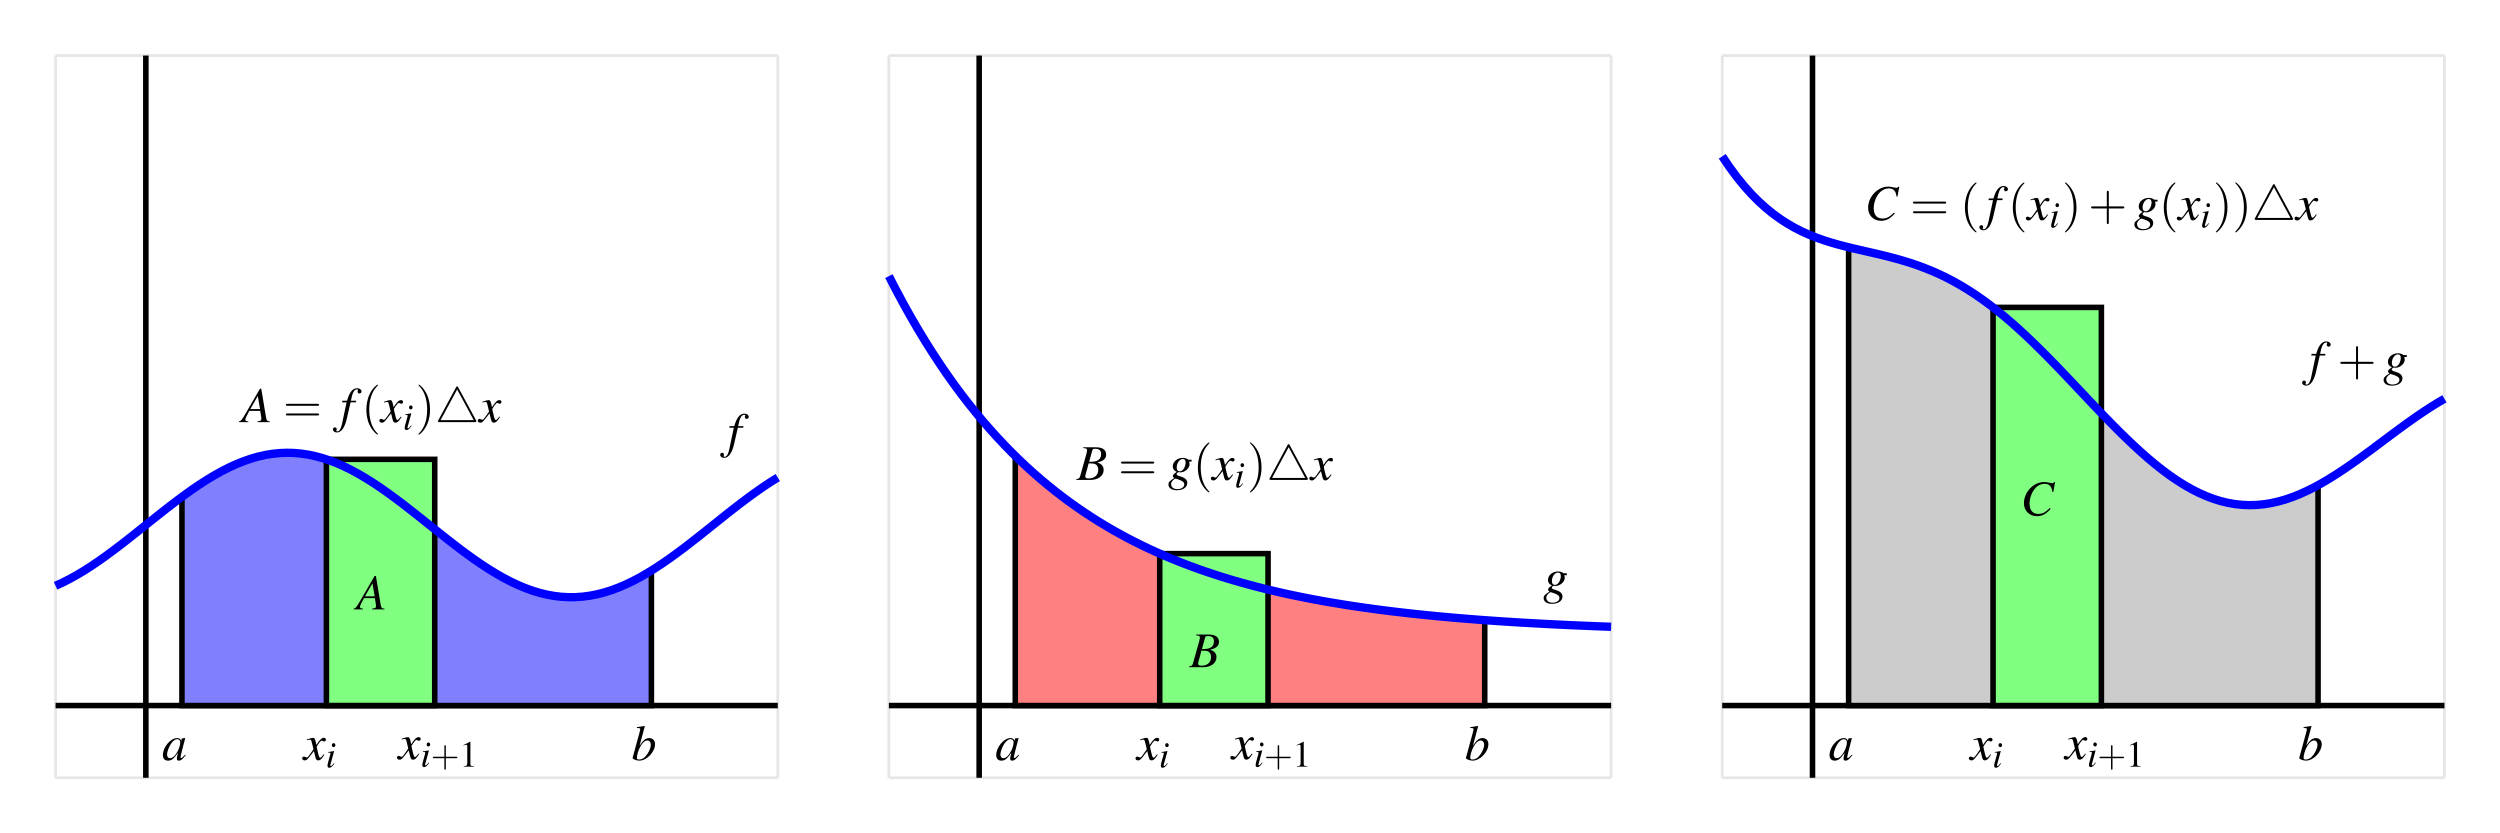 <?xml version="1.0" encoding="UTF-8"?>
<svg xmlns="http://www.w3.org/2000/svg" xmlns:xlink="http://www.w3.org/1999/xlink" width="450pt" height="150pt" viewBox="0 0 450 150" version="1.1">
<defs>
<g>
<symbol overflow="visible" id="glyph0-0">
<path style="stroke:none;" d=""/>
</symbol>
<symbol overflow="visible" id="glyph0-1">
<path style="stroke:none;" d="M 4.172 -0.984 C 4.047 -0.859 3.984 -0.812 3.922 -0.734 C 3.656 -0.453 3.531 -0.375 3.453 -0.375 C 3.391 -0.375 3.328 -0.422 3.328 -0.484 C 3.328 -0.672 3.703 -2.203 4.125 -3.75 C 4.156 -3.844 4.172 -3.859 4.188 -3.938 L 4.125 -3.969 L 3.578 -3.906 L 3.547 -3.875 L 3.453 -3.453 C 3.375 -3.781 3.109 -3.969 2.734 -3.969 C 1.531 -3.969 0.156 -2.328 0.156 -0.906 C 0.156 -0.266 0.5 0.094 1.078 0.094 C 1.703 0.094 2.094 -0.203 2.875 -1.312 C 2.703 -0.609 2.672 -0.5 2.672 -0.281 C 2.672 -0.016 2.781 0.094 3.031 0.094 C 3.391 0.094 3.625 -0.078 4.281 -0.906 Z M 2.781 -3.766 C 3.094 -3.75 3.281 -3.531 3.281 -3.219 C 3.281 -2.469 2.828 -1.406 2.219 -0.734 C 2 -0.5 1.688 -0.344 1.438 -0.344 C 1.109 -0.344 0.906 -0.609 0.906 -1.016 C 0.906 -1.5 1.25 -2.438 1.641 -2.984 C 2 -3.516 2.422 -3.797 2.781 -3.766 Z M 2.781 -3.766 "/>
</symbol>
<symbol overflow="visible" id="glyph0-2">
<path style="stroke:none;" d="M 3.625 -1 C 3.547 -0.922 3.5 -0.859 3.422 -0.75 C 3.219 -0.484 3.109 -0.391 3 -0.391 C 2.875 -0.391 2.797 -0.516 2.734 -0.766 C 2.703 -0.844 2.703 -0.891 2.688 -0.922 C 2.469 -1.828 2.359 -2.234 2.359 -2.375 C 2.766 -3.062 3.094 -3.469 3.25 -3.469 C 3.297 -3.469 3.375 -3.438 3.469 -3.391 C 3.578 -3.328 3.641 -3.312 3.703 -3.312 C 3.891 -3.312 4.016 -3.453 4.016 -3.641 C 4.016 -3.828 3.875 -3.969 3.656 -3.969 C 3.266 -3.969 2.922 -3.641 2.297 -2.688 L 2.203 -3.172 C 2.062 -3.781 1.969 -3.969 1.734 -3.969 C 1.531 -3.969 1.219 -3.891 0.672 -3.703 L 0.578 -3.672 L 0.609 -3.531 C 0.953 -3.625 1.031 -3.641 1.109 -3.641 C 1.344 -3.641 1.391 -3.562 1.516 -3.016 L 1.781 -1.906 L 1.047 -0.859 C 0.859 -0.578 0.688 -0.422 0.578 -0.422 C 0.531 -0.422 0.438 -0.453 0.344 -0.5 C 0.234 -0.562 0.141 -0.594 0.062 -0.594 C -0.109 -0.594 -0.25 -0.453 -0.25 -0.281 C -0.25 -0.047 -0.062 0.094 0.203 0.094 C 0.484 0.094 0.594 0.016 1.047 -0.531 C 1.281 -0.812 1.469 -1.062 1.859 -1.578 L 2.125 -0.5 C 2.234 -0.047 2.359 0.094 2.641 0.094 C 2.984 0.094 3.219 -0.109 3.75 -0.922 Z M 3.625 -1 "/>
</symbol>
<symbol overflow="visible" id="glyph0-3">
<path style="stroke:none;" d="M 5.078 -0.141 C 4.562 -0.188 4.516 -0.266 4.391 -0.922 L 3.547 -6.016 L 3.312 -6.016 L 0.703 -1.516 C -0.016 -0.312 -0.094 -0.219 -0.453 -0.141 L -0.453 0 L 1.219 0 L 1.219 -0.141 C 0.766 -0.188 0.688 -0.234 0.688 -0.453 C 0.688 -0.625 0.719 -0.719 0.875 -1.016 L 1.391 -2.031 L 3.359 -2.031 L 3.547 -0.859 C 3.562 -0.781 3.562 -0.688 3.562 -0.625 C 3.562 -0.281 3.438 -0.203 2.859 -0.141 L 2.859 0 L 5.078 0 Z M 1.578 -2.359 L 2.922 -4.703 L 3.328 -2.359 Z M 1.578 -2.359 "/>
</symbol>
<symbol overflow="visible" id="glyph0-4">
<path style="stroke:none;" d="M 0.312 -3.562 L 1.125 -3.562 L 0.328 0.219 C 0.141 1.172 -0.156 1.672 -0.547 1.672 C -0.641 1.672 -0.719 1.609 -0.719 1.531 C -0.719 1.5 -0.719 1.469 -0.688 1.438 C -0.641 1.375 -0.641 1.344 -0.641 1.281 C -0.641 1.094 -0.797 0.938 -0.984 0.938 C -1.172 0.938 -1.328 1.109 -1.328 1.312 C -1.328 1.625 -1.016 1.859 -0.609 1.859 C 0.188 1.859 0.812 0.969 1.188 -0.688 L 1.844 -3.562 L 2.812 -3.562 L 2.875 -3.859 L 1.906 -3.859 C 2.156 -5.266 2.5 -5.906 3 -5.906 C 3.109 -5.906 3.188 -5.859 3.188 -5.797 C 3.188 -5.766 3.188 -5.75 3.156 -5.703 C 3.125 -5.625 3.109 -5.578 3.109 -5.516 C 3.109 -5.297 3.234 -5.156 3.438 -5.156 C 3.641 -5.156 3.812 -5.312 3.812 -5.516 C 3.812 -5.844 3.484 -6.109 3.047 -6.109 C 2.594 -6.109 2.25 -5.906 1.922 -5.484 C 1.656 -5.125 1.469 -4.719 1.203 -3.859 L 0.375 -3.859 Z M 0.312 -3.562 "/>
</symbol>
<symbol overflow="visible" id="glyph0-5">
<path style="stroke:none;" d="M 0.984 -5.781 C 1.516 -5.766 1.578 -5.734 1.578 -5.547 C 1.578 -5.469 1.547 -5.359 1.5 -5.156 C 1.469 -5.094 1.453 -5.031 1.453 -4.984 L 1.438 -4.922 L 0.203 -0.406 L 0.203 -0.375 C 0.203 -0.172 0.906 0.094 1.406 0.094 C 2.766 0.094 4.25 -1.469 4.25 -2.891 C 4.25 -3.516 3.812 -3.969 3.219 -3.969 C 2.578 -3.969 2.109 -3.594 1.469 -2.609 C 1.938 -4.312 2 -4.562 2.406 -6.109 L 2.359 -6.141 C 1.922 -6.062 1.594 -6.016 0.984 -5.938 Z M 2.859 -3.531 C 3.25 -3.531 3.484 -3.234 3.484 -2.75 C 3.484 -2.156 3.031 -1.203 2.5 -0.641 C 2.172 -0.297 1.781 -0.109 1.391 -0.109 C 1.109 -0.109 0.984 -0.203 0.984 -0.406 C 0.984 -0.953 1.25 -1.828 1.625 -2.5 C 2.031 -3.188 2.438 -3.531 2.859 -3.531 Z M 2.859 -3.531 "/>
</symbol>
<symbol overflow="visible" id="glyph0-6">
<path style="stroke:none;" d="M -0.078 0 L 2.469 0 C 3.875 0 4.844 -0.734 4.844 -1.797 C 4.844 -2.141 4.75 -2.453 4.547 -2.641 C 4.359 -2.859 4.188 -2.969 3.719 -3.156 C 4.359 -3.312 4.609 -3.422 4.906 -3.672 C 5.156 -3.891 5.297 -4.188 5.297 -4.547 C 5.297 -5.406 4.656 -5.875 3.484 -5.875 L 1.172 -5.875 L 1.172 -5.734 C 1.734 -5.688 1.859 -5.609 1.859 -5.359 C 1.859 -5.234 1.828 -5 1.766 -4.781 L 0.656 -0.812 C 0.5 -0.281 0.438 -0.234 -0.078 -0.141 Z M 2.141 -2.984 C 2.734 -2.984 3.109 -2.938 3.281 -2.875 C 3.656 -2.719 3.875 -2.328 3.875 -1.844 C 3.875 -0.859 3.219 -0.266 2.109 -0.266 C 1.734 -0.266 1.531 -0.406 1.531 -0.641 C 1.531 -0.75 1.641 -1.188 1.859 -1.906 C 1.969 -2.312 2.031 -2.516 2.141 -2.984 Z M 2.812 -5.359 C 2.875 -5.547 2.984 -5.609 3.328 -5.609 C 4.047 -5.609 4.391 -5.297 4.391 -4.641 C 4.391 -4.125 4.172 -3.719 3.781 -3.516 C 3.469 -3.328 3.047 -3.266 2.234 -3.266 Z M 2.812 -5.359 "/>
</symbol>
<symbol overflow="visible" id="glyph0-7">
<path style="stroke:none;" d="M 4.25 -3.641 L 3.703 -3.641 C 3.672 -3.641 3.625 -3.656 3.562 -3.719 C 3.312 -3.875 3.016 -3.969 2.672 -3.969 C 1.672 -3.969 0.859 -3.281 0.859 -2.438 C 0.859 -1.969 1.062 -1.688 1.578 -1.453 C 1.047 -1.094 0.875 -0.922 0.875 -0.703 C 0.875 -0.578 0.953 -0.484 1.125 -0.344 C 0.234 0.234 0.078 0.406 0.078 0.828 C 0.078 1.453 0.672 1.859 1.578 1.859 C 2.703 1.859 3.469 1.328 3.469 0.547 C 3.469 -0.031 3.031 -0.422 2.172 -0.641 C 1.781 -0.75 1.547 -0.891 1.547 -1.031 C 1.547 -1.156 1.75 -1.391 1.875 -1.391 C 1.891 -1.391 1.906 -1.391 1.938 -1.391 C 2 -1.375 2.141 -1.359 2.219 -1.359 C 3.031 -1.359 3.875 -2.094 3.875 -2.797 C 3.875 -2.938 3.859 -3.109 3.797 -3.297 L 4.25 -3.297 Z M 1.328 -0.25 C 1.344 -0.25 1.359 -0.25 1.375 -0.234 C 1.406 -0.219 1.5 -0.203 1.641 -0.156 C 2.594 0.141 2.922 0.391 2.922 0.812 C 2.922 1.297 2.406 1.656 1.703 1.656 C 0.984 1.656 0.562 1.312 0.562 0.734 C 0.562 0.516 0.625 0.375 0.766 0.203 C 0.875 0.047 1.266 -0.25 1.328 -0.25 Z M 2.656 -3.766 C 3 -3.766 3.172 -3.562 3.172 -3.125 C 3.172 -2.812 3.062 -2.422 2.891 -2.109 C 2.688 -1.75 2.406 -1.547 2.109 -1.547 C 1.766 -1.547 1.562 -1.797 1.562 -2.219 C 1.562 -3.047 2.078 -3.766 2.656 -3.766 Z M 2.656 -3.766 "/>
</symbol>
<symbol overflow="visible" id="glyph0-8">
<path style="stroke:none;" d="M 5.875 -4.188 L 6.203 -5.969 L 6.016 -5.969 C 5.938 -5.828 5.844 -5.781 5.672 -5.781 C 5.594 -5.781 5.484 -5.797 5.297 -5.844 C 4.891 -5.938 4.531 -6 4.25 -6 C 2.328 -6 0.594 -4.188 0.594 -2.188 C 0.594 -0.812 1.562 0.156 2.938 0.156 C 3.875 0.156 4.594 -0.234 5.406 -1.172 L 5.25 -1.312 C 4.438 -0.516 3.922 -0.25 3.172 -0.25 C 2.172 -0.25 1.609 -0.922 1.609 -2.094 C 1.609 -3.156 2.031 -4.25 2.734 -4.984 C 3.172 -5.422 3.734 -5.672 4.328 -5.672 C 5.156 -5.672 5.609 -5.188 5.703 -4.219 Z M 5.875 -4.188 "/>
</symbol>
<symbol overflow="visible" id="glyph1-0">
<path style="stroke:none;" d=""/>
</symbol>
<symbol overflow="visible" id="glyph1-1">
<path style="stroke:none;" d="M 1.484 -0.766 C 1.312 -0.547 1.266 -0.5 1.203 -0.422 C 1.094 -0.312 0.984 -0.234 0.938 -0.234 C 0.875 -0.234 0.828 -0.297 0.828 -0.344 C 0.828 -0.406 0.844 -0.5 0.891 -0.625 C 0.891 -0.656 0.906 -0.703 0.922 -0.75 L 0.922 -0.766 L 0.938 -0.781 L 1.516 -2.922 L 1.5 -2.938 C 0.828 -2.812 0.688 -2.781 0.438 -2.766 L 0.438 -2.656 C 0.781 -2.656 0.859 -2.641 0.859 -2.5 C 0.859 -2.453 0.828 -2.344 0.797 -2.203 L 0.469 -1.031 C 0.359 -0.641 0.328 -0.438 0.328 -0.312 C 0.328 -0.062 0.438 0.078 0.625 0.078 C 0.938 0.078 1.188 -0.125 1.562 -0.688 Z M 1.422 -4.359 C 1.25 -4.359 1.109 -4.203 1.109 -4 C 1.109 -3.781 1.234 -3.641 1.438 -3.641 C 1.609 -3.641 1.75 -3.797 1.75 -3.984 C 1.75 -4.188 1.609 -4.359 1.422 -4.359 Z M 1.422 -4.359 "/>
</symbol>
<symbol overflow="visible" id="glyph2-0">
<path style="stroke:none;" d=""/>
</symbol>
<symbol overflow="visible" id="glyph2-1">
<path style="stroke:none;" d="M 6.188 -2.938 C 6.312 -2.938 6.484 -2.938 6.484 -3.125 C 6.484 -3.297 6.312 -3.297 6.188 -3.297 L 0.797 -3.297 C 0.672 -3.297 0.5 -3.297 0.5 -3.125 C 0.5 -2.938 0.672 -2.938 0.812 -2.938 Z M 6.188 -1.203 C 6.312 -1.203 6.484 -1.203 6.484 -1.375 C 6.484 -1.562 6.312 -1.562 6.188 -1.562 L 0.812 -1.562 C 0.672 -1.562 0.5 -1.562 0.5 -1.375 C 0.5 -1.203 0.672 -1.203 0.797 -1.203 Z M 6.188 -1.203 "/>
</symbol>
<symbol overflow="visible" id="glyph2-2">
<path style="stroke:none;" d="M 2.984 2.156 C 2.984 2.141 2.984 2.109 2.828 1.969 C 1.703 0.828 1.406 -0.875 1.406 -2.25 C 1.406 -3.812 1.75 -5.375 2.859 -6.5 C 2.984 -6.609 2.984 -6.641 2.984 -6.656 C 2.984 -6.719 2.938 -6.75 2.891 -6.75 C 2.797 -6.75 1.984 -6.141 1.453 -5 C 1 -4 0.891 -3 0.891 -2.25 C 0.891 -1.547 0.984 -0.453 1.484 0.562 C 2.031 1.672 2.797 2.25 2.891 2.25 C 2.938 2.25 2.984 2.219 2.984 2.156 Z M 2.984 2.156 "/>
</symbol>
<symbol overflow="visible" id="glyph2-3">
<path style="stroke:none;" d="M 2.594 -2.25 C 2.594 -2.953 2.5 -4.047 2 -5.062 C 1.469 -6.172 0.688 -6.75 0.609 -6.75 C 0.547 -6.75 0.516 -6.719 0.516 -6.656 C 0.516 -6.641 0.516 -6.609 0.688 -6.453 C 1.562 -5.562 2.078 -4.125 2.078 -2.25 C 2.078 -0.719 1.75 0.875 0.625 2 C 0.516 2.109 0.516 2.141 0.516 2.156 C 0.516 2.219 0.547 2.25 0.609 2.25 C 0.688 2.25 1.5 1.641 2.031 0.5 C 2.5 -0.5 2.594 -1.5 2.594 -2.25 Z M 2.594 -2.25 "/>
</symbol>
<symbol overflow="visible" id="glyph2-4">
<path style="stroke:none;" d="M 3.688 -2.062 L 6.188 -2.062 C 6.312 -2.062 6.484 -2.062 6.484 -2.25 C 6.484 -2.438 6.312 -2.438 6.188 -2.438 L 3.688 -2.438 L 3.688 -4.953 C 3.688 -5.078 3.688 -5.25 3.5 -5.25 C 3.328 -5.25 3.328 -5.078 3.328 -4.953 L 3.328 -2.438 L 0.797 -2.438 C 0.672 -2.438 0.5 -2.438 0.5 -2.25 C 0.5 -2.062 0.672 -2.062 0.797 -2.062 L 3.328 -2.062 L 3.328 0.453 C 3.328 0.578 3.328 0.75 3.5 0.75 C 3.688 0.75 3.688 0.578 3.688 0.453 Z M 3.688 -2.062 "/>
</symbol>
<symbol overflow="visible" id="glyph3-0">
<path style="stroke:none;" d=""/>
</symbol>
<symbol overflow="visible" id="glyph3-1">
<path style="stroke:none;" d="M 4.188 -6.266 C 4.125 -6.375 4.109 -6.438 4 -6.438 C 3.891 -6.438 3.875 -6.406 3.797 -6.266 L 0.609 -0.344 C 0.531 -0.234 0.531 -0.219 0.531 -0.188 C 0.531 0 0.719 0 0.859 0 L 7.141 0 C 7.297 0 7.469 0 7.469 -0.188 C 7.469 -0.219 7.438 -0.25 7.406 -0.328 Z M 4 -5.891 L 6.984 -0.359 L 1.016 -0.359 Z M 4 -5.891 "/>
</symbol>
<symbol overflow="visible" id="glyph4-0">
<path style="stroke:none;" d=""/>
</symbol>
<symbol overflow="visible" id="glyph4-1">
<path style="stroke:none;" d="M 2.719 -1.531 L 4.578 -1.531 C 4.672 -1.531 4.797 -1.531 4.797 -1.656 C 4.797 -1.797 4.672 -1.797 4.578 -1.797 L 2.719 -1.797 L 2.719 -3.656 C 2.719 -3.75 2.719 -3.875 2.594 -3.875 C 2.453 -3.875 2.453 -3.75 2.453 -3.656 L 2.453 -1.797 L 0.594 -1.797 C 0.5 -1.797 0.375 -1.797 0.375 -1.656 C 0.375 -1.531 0.5 -1.531 0.594 -1.531 L 2.453 -1.531 L 2.453 0.328 C 2.453 0.422 2.453 0.547 2.594 0.547 C 2.719 0.547 2.719 0.422 2.719 0.328 Z M 2.719 -1.531 "/>
</symbol>
<symbol overflow="visible" id="glyph5-0">
<path style="stroke:none;" d=""/>
</symbol>
<symbol overflow="visible" id="glyph5-1">
<path style="stroke:none;" d="M 1.938 -4.5 L 0.734 -3.891 L 0.734 -3.797 C 0.812 -3.828 0.891 -3.859 0.922 -3.875 C 1.031 -3.922 1.156 -3.953 1.219 -3.953 C 1.359 -3.953 1.422 -3.844 1.422 -3.641 L 1.422 -0.625 C 1.422 -0.406 1.359 -0.25 1.266 -0.188 C 1.156 -0.125 1.062 -0.109 0.781 -0.094 L 0.781 0 L 2.625 0 L 2.625 -0.094 C 2.094 -0.109 1.984 -0.172 1.984 -0.5 L 1.984 -4.484 Z M 1.938 -4.5 "/>
</symbol>
</g>
</defs>
<g id="surface1">
<path style="fill:none;stroke-width:5;stroke-linecap:butt;stroke-linejoin:miter;stroke:rgb(90.039%,90.039%,90.039%);stroke-opacity:1;stroke-miterlimit:10;" d="M 100 100 L 100 1400 M 1400 100 L 1400 1400 M 100 100 L 1400 100 M 100 1400 L 1400 1400 " transform="matrix(0.1,0,0,-0.1,0,150)"/>
<path style="fill:none;stroke-width:10;stroke-linecap:butt;stroke-linejoin:miter;stroke:rgb(0%,0%,0%);stroke-opacity:1;stroke-miterlimit:10;" d="M 100 230 L 1400 230 M 262.5 100 L 262.5 1400 " transform="matrix(0.1,0,0,-0.1,0,150)"/>
<path style=" stroke:none;fill-rule:nonzero;fill:rgb(50%,50%,100%);fill-opacity:1;" d="M 32.75 89.438 L 33.594 88.82 L 34.441 88.223 L 35.285 87.641 L 36.129 87.074 L 36.977 86.531 L 37.82 86.008 L 38.664 85.508 L 39.512 85.031 L 40.355 84.582 L 41.199 84.156 L 42.043 83.762 L 42.891 83.395 L 43.734 83.059 L 44.582 82.754 L 45.426 82.48 L 46.27 82.238 L 47.113 82.031 L 47.961 81.855 L 48.805 81.715 L 49.648 81.609 L 50.496 81.539 L 51.34 81.504 L 52.184 81.504 L 53.031 81.539 L 53.875 81.609 L 54.719 81.715 L 55.566 81.852 L 56.41 82.023 L 57.254 82.23 L 58.102 82.473 L 58.945 82.746 L 59.789 83.051 L 60.637 83.387 L 61.48 83.75 L 62.324 84.145 L 63.168 84.566 L 64.016 85.016 L 64.859 85.492 L 65.707 85.992 L 66.551 86.512 L 67.395 87.059 L 68.238 87.621 L 69.086 88.203 L 69.93 88.805 L 70.773 89.418 L 71.621 90.047 L 72.465 90.688 L 73.309 91.34 L 74.156 92 L 75 92.664 L 75.844 93.336 L 76.691 94.012 L 78.379 95.363 L 79.227 96.035 L 80.07 96.703 L 80.914 97.367 L 81.762 98.023 L 82.605 98.668 L 83.449 99.301 L 84.293 99.926 L 85.141 100.531 L 85.984 101.121 L 86.832 101.695 L 87.676 102.246 L 88.52 102.777 L 89.363 103.289 L 90.211 103.773 L 91.055 104.234 L 91.898 104.672 L 92.746 105.078 L 93.59 105.457 L 94.434 105.805 L 95.281 106.121 L 96.125 106.41 L 96.969 106.664 L 97.816 106.887 L 98.66 107.074 L 99.504 107.23 L 100.352 107.348 L 101.195 107.434 L 102.039 107.484 L 102.887 107.5 L 103.73 107.48 L 104.574 107.426 L 105.422 107.336 L 106.266 107.211 L 107.109 107.051 L 107.953 106.859 L 108.801 106.633 L 109.645 106.371 L 110.488 106.082 L 111.336 105.758 L 112.18 105.406 L 113.023 105.023 L 113.871 104.613 L 114.715 104.172 L 115.559 103.711 L 116.406 103.219 L 117.25 102.707 L 117.25 127 L 32.75 127 "/>
<path style="fill:none;stroke-width:10;stroke-linecap:butt;stroke-linejoin:miter;stroke:rgb(0%,0%,0%);stroke-opacity:1;stroke-miterlimit:10;" d="M 327.5 605.625 L 335.938 611.797 L 344.414 617.773 L 352.852 623.594 L 361.289 629.258 L 369.766 634.688 L 378.203 639.922 L 386.641 644.922 L 395.117 649.688 L 403.555 654.18 L 411.992 658.438 L 420.43 662.383 L 428.906 666.055 L 437.344 669.414 L 445.82 672.461 L 454.258 675.195 L 462.695 677.617 L 471.133 679.688 L 479.609 681.445 L 488.047 682.852 L 496.484 683.906 L 504.961 684.609 L 513.398 684.961 L 521.836 684.961 L 530.312 684.609 L 538.75 683.906 L 547.188 682.852 L 555.664 681.484 L 564.102 679.766 L 572.539 677.695 L 581.016 675.273 L 589.453 672.539 L 597.891 669.492 L 606.367 666.133 L 614.805 662.5 L 623.242 658.555 L 631.68 654.336 L 640.156 649.844 L 648.594 645.078 L 657.07 640.078 L 665.508 634.883 L 673.945 629.414 L 682.383 623.789 L 690.859 617.969 L 699.297 611.953 L 707.734 605.82 L 716.211 599.531 L 724.648 593.125 L 733.086 586.602 L 741.562 580 L 750 573.359 L 758.438 566.641 L 766.914 559.883 L 783.789 546.367 L 792.266 539.648 L 800.703 532.969 L 809.141 526.328 L 817.617 519.766 L 826.055 513.32 L 834.492 506.992 L 842.93 500.742 L 851.406 494.688 L 859.844 488.789 L 868.32 483.047 L 876.758 477.539 L 885.195 472.227 L 893.633 467.109 L 902.109 462.266 L 910.547 457.656 L 918.984 453.281 L 927.461 449.219 L 935.898 445.43 L 944.336 441.953 L 952.812 438.789 L 961.25 435.898 L 969.688 433.359 L 978.164 431.133 L 986.602 429.258 L 995.039 427.695 L 1003.516 426.523 L 1011.953 425.664 L 1020.391 425.156 L 1028.867 425 L 1037.305 425.195 L 1045.742 425.742 L 1054.219 426.641 L 1062.656 427.891 L 1071.094 429.492 L 1079.531 431.406 L 1088.008 433.672 L 1096.445 436.289 L 1104.883 439.18 L 1113.359 442.422 L 1121.797 445.938 L 1130.234 449.766 L 1138.711 453.867 L 1147.148 458.281 L 1155.586 462.891 L 1164.062 467.812 L 1172.5 472.93 L 1172.5 230 L 327.5 230 Z M 327.5 605.625 " transform="matrix(0.1,0,0,-0.1,0,150)"/>
<path style=" stroke:none;fill-rule:nonzero;fill:rgb(50%,100%,50%);fill-opacity:1;" d="M 58.75 127 L 78.25 127 L 78.25 82.68 L 58.75 82.68 "/>
<path style="fill:none;stroke-width:10;stroke-linecap:butt;stroke-linejoin:miter;stroke:rgb(0%,0%,0%);stroke-opacity:1;stroke-miterlimit:10;" d="M 587.5 230 L 782.5 230 L 782.5 673.203 L 587.5 673.203 Z M 587.5 230 " transform="matrix(0.1,0,0,-0.1,0,150)"/>
<path style="fill:none;stroke-width:15;stroke-linecap:butt;stroke-linejoin:miter;stroke:rgb(0%,0%,100%);stroke-opacity:1;stroke-miterlimit:10;" d="M 100 445.625 L 113.008 451.562 L 126.016 458.203 L 138.984 465.43 L 151.992 473.242 L 165 481.602 L 178.008 490.391 L 191.016 499.648 L 203.984 509.219 L 216.992 519.062 L 230 529.18 L 243.008 539.453 L 256.016 549.805 L 268.984 560.195 L 281.992 570.547 L 295 580.82 L 308.008 590.938 L 321.016 600.781 L 333.984 610.352 L 346.992 619.609 L 360 628.398 L 373.008 636.758 L 386.016 644.57 L 398.984 651.797 L 411.992 658.438 L 425 664.375 L 438.008 669.648 L 451.016 674.18 L 463.984 677.969 L 476.992 680.938 L 490 683.125 L 503.008 684.453 L 516.016 685 L 528.984 684.688 L 541.992 683.555 L 555 681.602 L 568.008 678.828 L 581.016 675.273 L 593.984 670.938 L 606.992 665.898 L 620 660.117 L 633.008 653.672 L 646.016 646.562 L 658.984 638.906 L 671.992 630.703 L 685 622.031 L 698.008 612.891 L 711.016 603.398 L 723.984 593.633 L 736.992 583.555 L 750 573.359 L 763.008 563.008 L 776.016 552.617 L 788.984 542.227 L 801.992 531.914 L 815 521.797 L 828.008 511.836 L 841.016 502.188 L 853.984 492.852 L 866.992 483.945 L 880 475.469 L 893.008 467.5 L 906.016 460.078 L 918.984 453.281 L 931.992 447.148 L 945 441.68 L 958.008 436.953 L 971.016 432.969 L 983.984 429.805 L 996.992 427.383 L 1010 425.82 L 1023.008 425.078 L 1036.016 425.156 L 1048.984 426.055 L 1061.992 427.812 L 1075 430.352 L 1088.008 433.672 L 1101.016 437.812 L 1113.984 442.695 L 1126.992 448.281 L 1140 454.531 L 1153.008 461.445 L 1166.016 468.984 L 1178.984 477.031 L 1191.992 485.586 L 1205 494.609 L 1218.008 503.984 L 1231.016 513.711 L 1243.984 523.711 L 1256.992 533.867 L 1270 544.18 L 1296.016 564.961 L 1308.984 575.312 L 1321.992 585.508 L 1335 595.508 L 1348.008 605.234 L 1361.016 614.648 L 1373.984 623.711 L 1386.992 632.305 L 1400 640.391 " transform="matrix(0.1,0,0,-0.1,0,150)"/>
<g style="fill:rgb(0%,0%,0%);fill-opacity:1;">
  <use xlink:href="#glyph0-1" x="29.163" y="136.821"/>
</g>
<g style="fill:rgb(0%,0%,0%);fill-opacity:1;">
  <use xlink:href="#glyph0-2" x="54.643" y="136.776"/>
</g>
<g style="fill:rgb(0%,0%,0%);fill-opacity:1;">
  <use xlink:href="#glyph1-1" x="58.624" y="138.121"/>
</g>
<g style="fill:rgb(0%,0%,0%);fill-opacity:1;">
  <use xlink:href="#glyph0-3" x="43.481" y="75.987"/>
</g>
<g style="fill:rgb(0%,0%,0%);fill-opacity:1;">
  <use xlink:href="#glyph2-1" x="50.952" y="75.987"/>
</g>
<g style="fill:rgb(0%,0%,0%);fill-opacity:1;">
  <use xlink:href="#glyph0-4" x="61.256" y="75.987"/>
</g>
<g style="fill:rgb(0%,0%,0%);fill-opacity:1;">
  <use xlink:href="#glyph2-2" x="65.057" y="75.987"/>
</g>
<g style="fill:rgb(0%,0%,0%);fill-opacity:1;">
  <use xlink:href="#glyph0-2" x="68.536" y="75.987"/>
</g>
<g style="fill:rgb(0%,0%,0%);fill-opacity:1;">
  <use xlink:href="#glyph1-1" x="72.518" y="77.332"/>
</g>
<g style="fill:rgb(0%,0%,0%);fill-opacity:1;">
  <use xlink:href="#glyph2-3" x="74.81" y="75.987"/>
</g>
<g style="fill:rgb(0%,0%,0%);fill-opacity:1;">
  <use xlink:href="#glyph3-1" x="78.289" y="75.987"/>
</g>
<g style="fill:rgb(0%,0%,0%);fill-opacity:1;">
  <use xlink:href="#glyph0-2" x="86.251" y="75.987"/>
</g>
<g style="fill:rgb(0%,0%,0%);fill-opacity:1;">
  <use xlink:href="#glyph0-3" x="64.117" y="109.695"/>
</g>
<g style="fill:rgb(0%,0%,0%);fill-opacity:1;">
  <use xlink:href="#glyph0-2" x="71.707" y="136.65"/>
</g>
<g style="fill:rgb(0%,0%,0%);fill-opacity:1;">
  <use xlink:href="#glyph1-1" x="75.687" y="138.004"/>
</g>
<g style="fill:rgb(0%,0%,0%);fill-opacity:1;">
  <use xlink:href="#glyph4-1" x="77.532" y="138.004"/>
</g>
<g style="fill:rgb(0%,0%,0%);fill-opacity:1;">
  <use xlink:href="#glyph5-1" x="82.687" y="138.004"/>
</g>
<g style="fill:rgb(0%,0%,0%);fill-opacity:1;">
  <use xlink:href="#glyph0-5" x="113.663" y="136.821"/>
</g>
<g style="fill:rgb(0%,0%,0%);fill-opacity:1;">
  <use xlink:href="#glyph0-4" x="130.962" y="80.559"/>
</g>
<path style="fill:none;stroke-width:5;stroke-linecap:butt;stroke-linejoin:miter;stroke:rgb(90.039%,90.039%,90.039%);stroke-opacity:1;stroke-miterlimit:10;" d="M 1600 100 L 1600 1400 M 2900 100 L 2900 1400 M 1600 100 L 2900 100 M 1600 1400 L 2900 1400 " transform="matrix(0.1,0,0,-0.1,0,150)"/>
<path style="fill:none;stroke-width:10;stroke-linecap:butt;stroke-linejoin:miter;stroke:rgb(0%,0%,0%);stroke-opacity:1;stroke-miterlimit:10;" d="M 1600 230 L 2900 230 M 1762.5 100 L 1762.5 1400 " transform="matrix(0.1,0,0,-0.1,0,150)"/>
<path style=" stroke:none;fill-rule:nonzero;fill:rgb(100%,50%,50%);fill-opacity:1;" d="M 182.75 82.07 L 183.594 82.891 L 184.441 83.688 L 185.285 84.465 L 186.129 85.223 L 186.977 85.961 L 187.82 86.68 L 188.664 87.383 L 189.512 88.066 L 190.355 88.73 L 191.199 89.379 L 192.047 90.012 L 192.891 90.629 L 193.734 91.227 L 194.578 91.812 L 195.426 92.383 L 196.27 92.938 L 197.113 93.477 L 197.961 94.004 L 198.805 94.516 L 199.648 95.016 L 200.496 95.504 L 201.34 95.977 L 202.184 96.441 L 203.031 96.891 L 203.875 97.332 L 204.719 97.758 L 205.566 98.176 L 206.41 98.582 L 207.254 98.977 L 208.102 99.363 L 208.945 99.738 L 209.789 100.105 L 210.637 100.461 L 211.48 100.809 L 212.324 101.148 L 213.172 101.477 L 214.016 101.797 L 214.859 102.113 L 215.703 102.418 L 216.551 102.715 L 217.395 103.004 L 218.238 103.285 L 219.086 103.562 L 219.93 103.828 L 220.773 104.09 L 221.621 104.344 L 222.465 104.594 L 223.309 104.832 L 224.156 105.07 L 225 105.297 L 225.844 105.52 L 226.691 105.738 L 227.535 105.949 L 228.379 106.156 L 229.227 106.359 L 230.07 106.555 L 230.914 106.746 L 231.762 106.934 L 232.605 107.113 L 233.449 107.289 L 234.297 107.461 L 235.141 107.629 L 235.984 107.793 L 236.828 107.953 L 237.676 108.109 L 239.363 108.406 L 240.211 108.551 L 241.055 108.691 L 241.898 108.828 L 242.746 108.961 L 243.59 109.09 L 244.434 109.215 L 245.281 109.336 L 246.125 109.457 L 246.969 109.574 L 247.816 109.688 L 249.504 109.906 L 250.352 110.012 L 252.039 110.215 L 252.887 110.309 L 253.73 110.406 L 254.574 110.496 L 255.422 110.586 L 256.266 110.676 L 257.109 110.762 L 257.953 110.844 L 258.801 110.926 L 260.488 111.082 L 261.336 111.156 L 262.18 111.227 L 263.023 111.301 L 263.871 111.367 L 264.715 111.438 L 265.559 111.504 L 266.406 111.566 L 267.25 111.629 L 267.25 127 L 182.75 127 "/>
<path style="fill:none;stroke-width:10;stroke-linecap:butt;stroke-linejoin:miter;stroke:rgb(0%,0%,0%);stroke-opacity:1;stroke-miterlimit:10;" d="M 1827.5 679.297 L 1835.938 671.094 L 1844.414 663.125 L 1852.852 655.352 L 1861.289 647.773 L 1869.766 640.391 L 1878.203 633.203 L 1886.641 626.172 L 1895.117 619.336 L 1903.555 612.695 L 1911.992 606.211 L 1920.469 599.883 L 1928.906 593.711 L 1937.344 587.734 L 1945.781 581.875 L 1954.258 576.172 L 1962.695 570.625 L 1971.133 565.234 L 1979.609 559.961 L 1988.047 554.844 L 1996.484 549.844 L 2004.961 544.961 L 2013.398 540.234 L 2021.836 535.586 L 2030.312 531.094 L 2038.75 526.68 L 2047.188 522.422 L 2055.664 518.242 L 2064.102 514.18 L 2072.539 510.234 L 2081.016 506.367 L 2089.453 502.617 L 2097.891 498.945 L 2106.367 495.391 L 2114.805 491.914 L 2123.242 488.516 L 2131.719 485.234 L 2140.156 482.031 L 2148.594 478.867 L 2157.031 475.82 L 2165.508 472.852 L 2173.945 469.961 L 2182.383 467.148 L 2190.859 464.375 L 2199.297 461.719 L 2207.734 459.102 L 2216.211 456.562 L 2224.648 454.062 L 2233.086 451.68 L 2241.562 449.297 L 2250 447.031 L 2258.438 444.805 L 2266.914 442.617 L 2275.352 440.508 L 2283.789 438.438 L 2292.266 436.406 L 2300.703 434.453 L 2309.141 432.539 L 2317.617 430.664 L 2326.055 428.867 L 2334.492 427.109 L 2342.969 425.391 L 2351.406 423.711 L 2359.844 422.07 L 2368.281 420.469 L 2376.758 418.906 L 2393.633 415.938 L 2402.109 414.492 L 2410.547 413.086 L 2418.984 411.719 L 2427.461 410.391 L 2435.898 409.102 L 2444.336 407.852 L 2452.812 406.641 L 2461.25 405.43 L 2469.688 404.258 L 2478.164 403.125 L 2495.039 400.938 L 2503.516 399.883 L 2520.391 397.852 L 2528.867 396.914 L 2537.305 395.938 L 2545.742 395.039 L 2554.219 394.141 L 2562.656 393.242 L 2571.094 392.383 L 2579.531 391.562 L 2588.008 390.742 L 2604.883 389.18 L 2613.359 388.438 L 2621.797 387.734 L 2630.234 386.992 L 2638.711 386.328 L 2647.148 385.625 L 2655.586 384.961 L 2664.062 384.336 L 2672.5 383.711 L 2672.5 230 L 1827.5 230 Z M 1827.5 679.297 " transform="matrix(0.1,0,0,-0.1,0,150)"/>
<path style=" stroke:none;fill-rule:nonzero;fill:rgb(50%,100%,50%);fill-opacity:1;" d="M 208.75 127 L 228.25 127 L 228.25 99.652 L 208.75 99.652 "/>
<path style="fill:none;stroke-width:10;stroke-linecap:butt;stroke-linejoin:miter;stroke:rgb(0%,0%,0%);stroke-opacity:1;stroke-miterlimit:10;" d="M 2087.5 230 L 2282.5 230 L 2282.5 503.477 L 2087.5 503.477 Z M 2087.5 230 " transform="matrix(0.1,0,0,-0.1,0,150)"/>
<path style="fill:none;stroke-width:15;stroke-linecap:butt;stroke-linejoin:miter;stroke:rgb(0%,0%,100%);stroke-opacity:1;stroke-miterlimit:10;" d="M 1600 1003.008 L 1613.008 977.773 L 1626.016 953.555 L 1638.984 930.312 L 1651.992 907.93 L 1665 886.445 L 1678.008 865.82 L 1691.016 845.977 L 1703.984 826.914 L 1716.992 808.594 L 1730 791.016 L 1743.008 774.102 L 1756.016 757.891 L 1768.984 742.266 L 1781.992 727.305 L 1795 712.891 L 1808.008 699.062 L 1821.016 685.742 L 1833.984 672.969 L 1846.992 660.703 L 1860 648.906 L 1873.008 637.578 L 1886.016 626.719 L 1898.984 616.25 L 1911.992 606.211 L 1925 596.562 L 1938.008 587.266 L 1951.016 578.359 L 1963.984 569.805 L 1976.992 561.562 L 1990 553.672 L 2003.008 546.055 L 2016.016 538.789 L 2028.984 531.758 L 2041.992 525.039 L 2055 518.555 L 2068.008 512.344 L 2081.016 506.367 L 2093.984 500.625 L 2106.992 495.117 L 2120 489.805 L 2133.008 484.727 L 2146.016 479.844 L 2158.984 475.156 L 2171.992 470.625 L 2185 466.289 L 2198.008 462.109 L 2211.016 458.125 L 2223.984 454.258 L 2236.992 450.586 L 2250 447.031 L 2263.008 443.594 L 2276.016 440.312 L 2288.984 437.188 L 2301.992 434.141 L 2315 431.25 L 2328.008 428.438 L 2341.016 425.781 L 2353.984 423.203 L 2366.992 420.703 L 2380 418.32 L 2393.008 416.055 L 2406.016 413.867 L 2418.984 411.719 L 2431.992 409.688 L 2445 407.773 L 2458.008 405.898 L 2471.016 404.102 L 2483.984 402.344 L 2496.992 400.703 L 2510 399.102 L 2523.008 397.578 L 2536.016 396.094 L 2548.984 394.688 L 2561.992 393.32 L 2588.008 390.742 L 2601.016 389.57 L 2613.984 388.398 L 2626.992 387.266 L 2640 386.211 L 2666.016 384.18 L 2678.984 383.242 L 2705 381.445 L 2731.016 379.805 L 2743.984 379.023 L 2756.992 378.281 L 2783.008 376.875 L 2796.016 376.211 L 2808.984 375.586 L 2821.992 374.961 L 2835 374.375 L 2861.016 373.281 L 2873.984 372.773 L 2900 371.758 " transform="matrix(0.1,0,0,-0.1,0,150)"/>
<g style="fill:rgb(0%,0%,0%);fill-opacity:1;">
  <use xlink:href="#glyph0-1" x="179.163" y="136.821"/>
</g>
<g style="fill:rgb(0%,0%,0%);fill-opacity:1;">
  <use xlink:href="#glyph0-2" x="204.643" y="136.776"/>
</g>
<g style="fill:rgb(0%,0%,0%);fill-opacity:1;">
  <use xlink:href="#glyph1-1" x="208.624" y="138.121"/>
</g>
<g style="fill:rgb(0%,0%,0%);fill-opacity:1;">
  <use xlink:href="#glyph0-6" x="193.812" y="86.387"/>
</g>
<g style="fill:rgb(0%,0%,0%);fill-opacity:1;">
  <use xlink:href="#glyph2-1" x="201.283" y="86.387"/>
</g>
<g style="fill:rgb(0%,0%,0%);fill-opacity:1;">
  <use xlink:href="#glyph0-7" x="210.242" y="86.387"/>
</g>
<g style="fill:rgb(0%,0%,0%);fill-opacity:1;">
  <use xlink:href="#glyph2-2" x="214.726" y="86.387"/>
</g>
<g style="fill:rgb(0%,0%,0%);fill-opacity:1;">
  <use xlink:href="#glyph0-2" x="218.204" y="86.387"/>
</g>
<g style="fill:rgb(0%,0%,0%);fill-opacity:1;">
  <use xlink:href="#glyph1-1" x="222.185" y="87.732"/>
</g>
<g style="fill:rgb(0%,0%,0%);fill-opacity:1;">
  <use xlink:href="#glyph2-3" x="224.478" y="86.387"/>
</g>
<g style="fill:rgb(0%,0%,0%);fill-opacity:1;">
  <use xlink:href="#glyph3-1" x="227.957" y="86.387"/>
</g>
<g style="fill:rgb(0%,0%,0%);fill-opacity:1;">
  <use xlink:href="#glyph0-2" x="235.919" y="86.387"/>
</g>
<g style="fill:rgb(0%,0%,0%);fill-opacity:1;">
  <use xlink:href="#glyph0-6" x="214.117" y="120.095"/>
</g>
<g style="fill:rgb(0%,0%,0%);fill-opacity:1;">
  <use xlink:href="#glyph0-2" x="221.706" y="136.65"/>
</g>
<g style="fill:rgb(0%,0%,0%);fill-opacity:1;">
  <use xlink:href="#glyph1-1" x="225.687" y="138.004"/>
</g>
<g style="fill:rgb(0%,0%,0%);fill-opacity:1;">
  <use xlink:href="#glyph4-1" x="227.532" y="138.004"/>
</g>
<g style="fill:rgb(0%,0%,0%);fill-opacity:1;">
  <use xlink:href="#glyph5-1" x="232.687" y="138.004"/>
</g>
<g style="fill:rgb(0%,0%,0%);fill-opacity:1;">
  <use xlink:href="#glyph0-5" x="263.663" y="136.821"/>
</g>
<g style="fill:rgb(0%,0%,0%);fill-opacity:1;">
  <use xlink:href="#glyph0-7" x="277.777" y="106.831"/>
</g>
<path style="fill:none;stroke-width:5;stroke-linecap:butt;stroke-linejoin:miter;stroke:rgb(90.039%,90.039%,90.039%);stroke-opacity:1;stroke-miterlimit:10;" d="M 3100 100 L 3100 1400 M 4400 100 L 4400 1400 M 3100 100 L 4400 100 M 3100 1400 L 4400 1400 " transform="matrix(0.1,0,0,-0.1,0,150)"/>
<path style="fill:none;stroke-width:10;stroke-linecap:butt;stroke-linejoin:miter;stroke:rgb(0%,0%,0%);stroke-opacity:1;stroke-miterlimit:10;" d="M 3100 230 L 4400 230 M 3262.5 100 L 3262.5 1400 " transform="matrix(0.1,0,0,-0.1,0,150)"/>
<path style=" stroke:none;fill-rule:nonzero;fill:rgb(80.077%,80.077%,80.077%);fill-opacity:1;" d="M 332.75 44.508 L 333.594 44.711 L 334.441 44.91 L 335.285 45.105 L 336.129 45.297 L 336.977 45.492 L 337.82 45.688 L 338.664 45.891 L 339.512 46.098 L 340.355 46.312 L 341.199 46.535 L 342.047 46.773 L 342.891 47.023 L 343.734 47.285 L 344.578 47.566 L 345.426 47.859 L 346.27 48.176 L 347.113 48.508 L 347.961 48.859 L 348.805 49.234 L 349.648 49.629 L 350.496 50.043 L 351.34 50.484 L 352.184 50.945 L 353.031 51.43 L 353.875 51.938 L 354.719 52.473 L 355.566 53.027 L 356.41 53.605 L 357.254 54.211 L 358.102 54.836 L 358.945 55.484 L 359.789 56.152 L 360.637 56.844 L 361.48 57.559 L 362.324 58.293 L 363.172 59.043 L 364.016 59.816 L 364.859 60.602 L 365.703 61.406 L 366.551 62.227 L 367.395 63.059 L 368.238 63.906 L 369.086 64.766 L 369.93 65.633 L 370.773 66.508 L 371.621 67.391 L 373.309 69.172 L 374.156 70.066 L 375 70.965 L 375.844 71.859 L 376.691 72.75 L 377.535 73.637 L 378.379 74.52 L 379.227 75.395 L 380.07 76.258 L 380.914 77.113 L 381.762 77.953 L 382.605 78.781 L 383.449 79.594 L 384.297 80.387 L 385.141 81.16 L 385.984 81.914 L 386.828 82.648 L 387.676 83.355 L 388.52 84.039 L 389.363 84.695 L 390.211 85.324 L 391.055 85.926 L 391.898 86.496 L 392.746 87.035 L 393.59 87.543 L 394.434 88.02 L 395.281 88.461 L 396.125 88.867 L 396.969 89.238 L 397.816 89.574 L 398.66 89.871 L 399.504 90.137 L 400.352 90.359 L 401.195 90.547 L 402.039 90.699 L 402.887 90.809 L 403.73 90.887 L 404.574 90.922 L 405.422 90.922 L 406.266 90.887 L 407.109 90.812 L 407.953 90.703 L 408.801 90.555 L 409.645 90.375 L 410.488 90.16 L 411.336 89.914 L 412.18 89.633 L 413.023 89.32 L 413.871 88.98 L 414.715 88.609 L 415.559 88.211 L 416.406 87.785 L 417.25 87.336 L 417.25 127 L 332.75 127 "/>
<path style="fill:none;stroke-width:10;stroke-linecap:butt;stroke-linejoin:miter;stroke:rgb(0%,0%,0%);stroke-opacity:1;stroke-miterlimit:10;" d="M 3327.5 1054.922 L 3335.938 1052.891 L 3344.414 1050.898 L 3352.852 1048.945 L 3361.289 1047.031 L 3369.766 1045.078 L 3378.203 1043.125 L 3386.641 1041.094 L 3395.117 1039.023 L 3403.555 1036.875 L 3411.992 1034.648 L 3420.469 1032.266 L 3428.906 1029.766 L 3437.344 1027.148 L 3445.781 1024.336 L 3454.258 1021.406 L 3462.695 1018.242 L 3471.133 1014.922 L 3479.609 1011.406 L 3488.047 1007.656 L 3496.484 1003.711 L 3504.961 999.57 L 3513.398 995.156 L 3521.836 990.547 L 3530.312 985.703 L 3538.75 980.625 L 3547.188 975.273 L 3555.664 969.727 L 3564.102 963.945 L 3572.539 957.891 L 3581.016 951.641 L 3589.453 945.156 L 3597.891 938.477 L 3606.367 931.562 L 3614.805 924.414 L 3623.242 917.07 L 3631.719 909.57 L 3640.156 901.836 L 3648.594 893.984 L 3657.031 885.938 L 3665.508 877.734 L 3673.945 869.414 L 3682.383 860.938 L 3690.859 852.344 L 3699.297 843.672 L 3707.734 834.922 L 3716.211 826.094 L 3733.086 808.281 L 3741.562 799.336 L 3750 790.352 L 3758.438 781.406 L 3766.914 772.5 L 3775.352 763.633 L 3783.789 754.805 L 3792.266 746.055 L 3800.703 737.422 L 3809.141 728.867 L 3817.617 720.469 L 3826.055 712.188 L 3834.492 704.062 L 3842.969 696.133 L 3851.406 688.398 L 3859.844 680.859 L 3868.281 673.516 L 3876.758 666.445 L 3885.195 659.609 L 3893.633 653.047 L 3902.109 646.758 L 3910.547 640.742 L 3918.984 635.039 L 3927.461 629.648 L 3935.898 624.57 L 3944.336 619.805 L 3952.812 615.391 L 3961.25 611.328 L 3969.688 607.617 L 3978.164 604.258 L 3986.602 601.289 L 3995.039 598.633 L 4003.516 596.406 L 4011.953 594.531 L 4020.391 593.008 L 4028.867 591.914 L 4037.305 591.133 L 4045.742 590.781 L 4054.219 590.781 L 4062.656 591.133 L 4071.094 591.875 L 4079.531 592.969 L 4088.008 594.453 L 4096.445 596.25 L 4104.883 598.398 L 4113.359 600.859 L 4121.797 603.672 L 4130.234 606.797 L 4138.711 610.195 L 4147.148 613.906 L 4155.586 617.891 L 4164.062 622.148 L 4172.5 626.641 L 4172.5 230 L 3327.5 230 Z M 3327.5 1054.922 " transform="matrix(0.1,0,0,-0.1,0,150)"/>
<path style=" stroke:none;fill-rule:nonzero;fill:rgb(50%,100%,50%);fill-opacity:1;" d="M 358.75 127 L 378.25 127 L 378.25 55.332 L 358.75 55.332 "/>
<path style="fill:none;stroke-width:10;stroke-linecap:butt;stroke-linejoin:miter;stroke:rgb(0%,0%,0%);stroke-opacity:1;stroke-miterlimit:10;" d="M 3587.5 230 L 3782.5 230 L 3782.5 946.68 L 3587.5 946.68 Z M 3587.5 230 " transform="matrix(0.1,0,0,-0.1,0,150)"/>
<path style="fill:none;stroke-width:15;stroke-linecap:butt;stroke-linejoin:miter;stroke:rgb(0%,0%,100%);stroke-opacity:1;stroke-miterlimit:10;" d="M 3100 1218.594 L 3113.008 1199.375 L 3126.016 1181.758 L 3138.984 1165.742 L 3151.992 1151.172 L 3165 1138.047 L 3178.008 1126.211 L 3191.016 1115.586 L 3203.984 1106.133 L 3216.992 1097.695 L 3230 1090.195 L 3243.008 1083.555 L 3256.016 1077.695 L 3268.984 1072.461 L 3281.992 1067.852 L 3295 1063.711 L 3308.008 1059.961 L 3321.016 1056.562 L 3333.984 1053.359 L 3346.992 1050.312 L 3360 1047.305 L 3373.008 1044.336 L 3386.016 1041.289 L 3398.984 1038.047 L 3411.992 1034.648 L 3425 1030.938 L 3438.008 1026.914 L 3451.016 1022.539 L 3463.984 1017.734 L 3476.992 1012.5 L 3490 1006.797 L 3503.008 1000.547 L 3516.016 993.789 L 3528.984 986.445 L 3541.992 978.594 L 3555 970.156 L 3568.008 961.172 L 3581.016 951.641 L 3593.984 941.562 L 3606.992 931.016 L 3620 919.922 L 3633.008 908.398 L 3646.016 896.406 L 3658.984 884.062 L 3671.992 871.328 L 3685 858.32 L 3698.008 845.039 L 3711.016 831.523 L 3723.984 817.891 L 3736.992 804.141 L 3750 790.352 L 3763.008 776.602 L 3776.016 762.93 L 3788.984 749.414 L 3801.992 736.094 L 3815 723.008 L 3828.008 710.312 L 3841.016 697.93 L 3853.984 686.055 L 3866.992 674.648 L 3880 663.789 L 3893.008 653.555 L 3906.016 643.945 L 3918.984 635.039 L 3931.992 626.875 L 3945 619.453 L 3958.008 612.852 L 3971.016 607.07 L 3983.984 602.148 L 3996.992 598.086 L 4010 594.922 L 4023.008 592.656 L 4036.016 591.25 L 4048.984 590.742 L 4061.992 591.094 L 4075 592.344 L 4088.008 594.453 L 4101.016 597.344 L 4113.984 601.055 L 4126.992 605.547 L 4140 610.742 L 4153.008 616.641 L 4166.016 623.164 L 4178.984 630.273 L 4191.992 637.93 L 4205 646.055 L 4218.008 654.609 L 4231.016 663.516 L 4243.984 672.734 L 4256.992 682.188 L 4270 691.758 L 4296.016 711.211 L 4308.984 720.898 L 4321.992 730.469 L 4335 739.883 L 4348.008 749.062 L 4361.016 757.93 L 4373.984 766.445 L 4386.992 774.57 L 4400 782.188 " transform="matrix(0.1,0,0,-0.1,0,150)"/>
<g style="fill:rgb(0%,0%,0%);fill-opacity:1;">
  <use xlink:href="#glyph0-1" x="329.163" y="136.821"/>
</g>
<g style="fill:rgb(0%,0%,0%);fill-opacity:1;">
  <use xlink:href="#glyph0-2" x="354.643" y="136.776"/>
</g>
<g style="fill:rgb(0%,0%,0%);fill-opacity:1;">
  <use xlink:href="#glyph1-1" x="358.624" y="138.121"/>
</g>
<g style="fill:rgb(0%,0%,0%);fill-opacity:1;">
  <use xlink:href="#glyph0-8" x="335.665" y="39.587"/>
</g>
<g style="fill:rgb(0%,0%,0%);fill-opacity:1;">
  <use xlink:href="#glyph2-1" x="343.836" y="39.587"/>
</g>
<g style="fill:rgb(0%,0%,0%);fill-opacity:1;">
  <use xlink:href="#glyph2-2" x="352.795" y="39.587"/>
</g>
<g style="fill:rgb(0%,0%,0%);fill-opacity:1;">
  <use xlink:href="#glyph0-4" x="357.618" y="39.587"/>
</g>
<g style="fill:rgb(0%,0%,0%);fill-opacity:1;">
  <use xlink:href="#glyph2-2" x="361.42" y="39.587"/>
</g>
<g style="fill:rgb(0%,0%,0%);fill-opacity:1;">
  <use xlink:href="#glyph0-2" x="364.899" y="39.587"/>
</g>
<g style="fill:rgb(0%,0%,0%);fill-opacity:1;">
  <use xlink:href="#glyph1-1" x="368.88" y="40.932"/>
</g>
<g style="fill:rgb(0%,0%,0%);fill-opacity:1;">
  <use xlink:href="#glyph2-3" x="371.173" y="39.587"/>
</g>
<g style="fill:rgb(0%,0%,0%);fill-opacity:1;">
  <use xlink:href="#glyph2-4" x="375.897" y="39.587"/>
</g>
<g style="fill:rgb(0%,0%,0%);fill-opacity:1;">
  <use xlink:href="#glyph0-7" x="384.109" y="39.587"/>
</g>
<g style="fill:rgb(0%,0%,0%);fill-opacity:1;">
  <use xlink:href="#glyph2-2" x="388.592" y="39.587"/>
</g>
<g style="fill:rgb(0%,0%,0%);fill-opacity:1;">
  <use xlink:href="#glyph0-2" x="392.071" y="39.587"/>
</g>
<g style="fill:rgb(0%,0%,0%);fill-opacity:1;">
  <use xlink:href="#glyph1-1" x="396.052" y="40.932"/>
</g>
<g style="fill:rgb(0%,0%,0%);fill-opacity:1;">
  <use xlink:href="#glyph2-3" x="398.345" y="39.587"/>
</g>
<g style="fill:rgb(0%,0%,0%);fill-opacity:1;">
  <use xlink:href="#glyph2-3" x="401.824" y="39.587"/>
</g>
<g style="fill:rgb(0%,0%,0%);fill-opacity:1;">
  <use xlink:href="#glyph3-1" x="405.303" y="39.587"/>
</g>
<g style="fill:rgb(0%,0%,0%);fill-opacity:1;">
  <use xlink:href="#glyph0-2" x="413.265" y="39.587"/>
</g>
<g style="fill:rgb(0%,0%,0%);fill-opacity:1;">
  <use xlink:href="#glyph0-8" x="363.715" y="92.756"/>
</g>
<g style="fill:rgb(0%,0%,0%);fill-opacity:1;">
  <use xlink:href="#glyph0-2" x="371.706" y="136.65"/>
</g>
<g style="fill:rgb(0%,0%,0%);fill-opacity:1;">
  <use xlink:href="#glyph1-1" x="375.687" y="138.004"/>
</g>
<g style="fill:rgb(0%,0%,0%);fill-opacity:1;">
  <use xlink:href="#glyph4-1" x="377.532" y="138.004"/>
</g>
<g style="fill:rgb(0%,0%,0%);fill-opacity:1;">
  <use xlink:href="#glyph5-1" x="382.687" y="138.004"/>
</g>
<g style="fill:rgb(0%,0%,0%);fill-opacity:1;">
  <use xlink:href="#glyph0-5" x="413.663" y="136.821"/>
</g>
<g style="fill:rgb(0%,0%,0%);fill-opacity:1;">
  <use xlink:href="#glyph0-4" x="415.712" y="67.558"/>
</g>
<g style="fill:rgb(0%,0%,0%);fill-opacity:1;">
  <use xlink:href="#glyph2-4" x="420.759" y="67.558"/>
</g>
<g style="fill:rgb(0%,0%,0%);fill-opacity:1;">
  <use xlink:href="#glyph0-7" x="428.971" y="67.558"/>
</g>
</g>
</svg>
